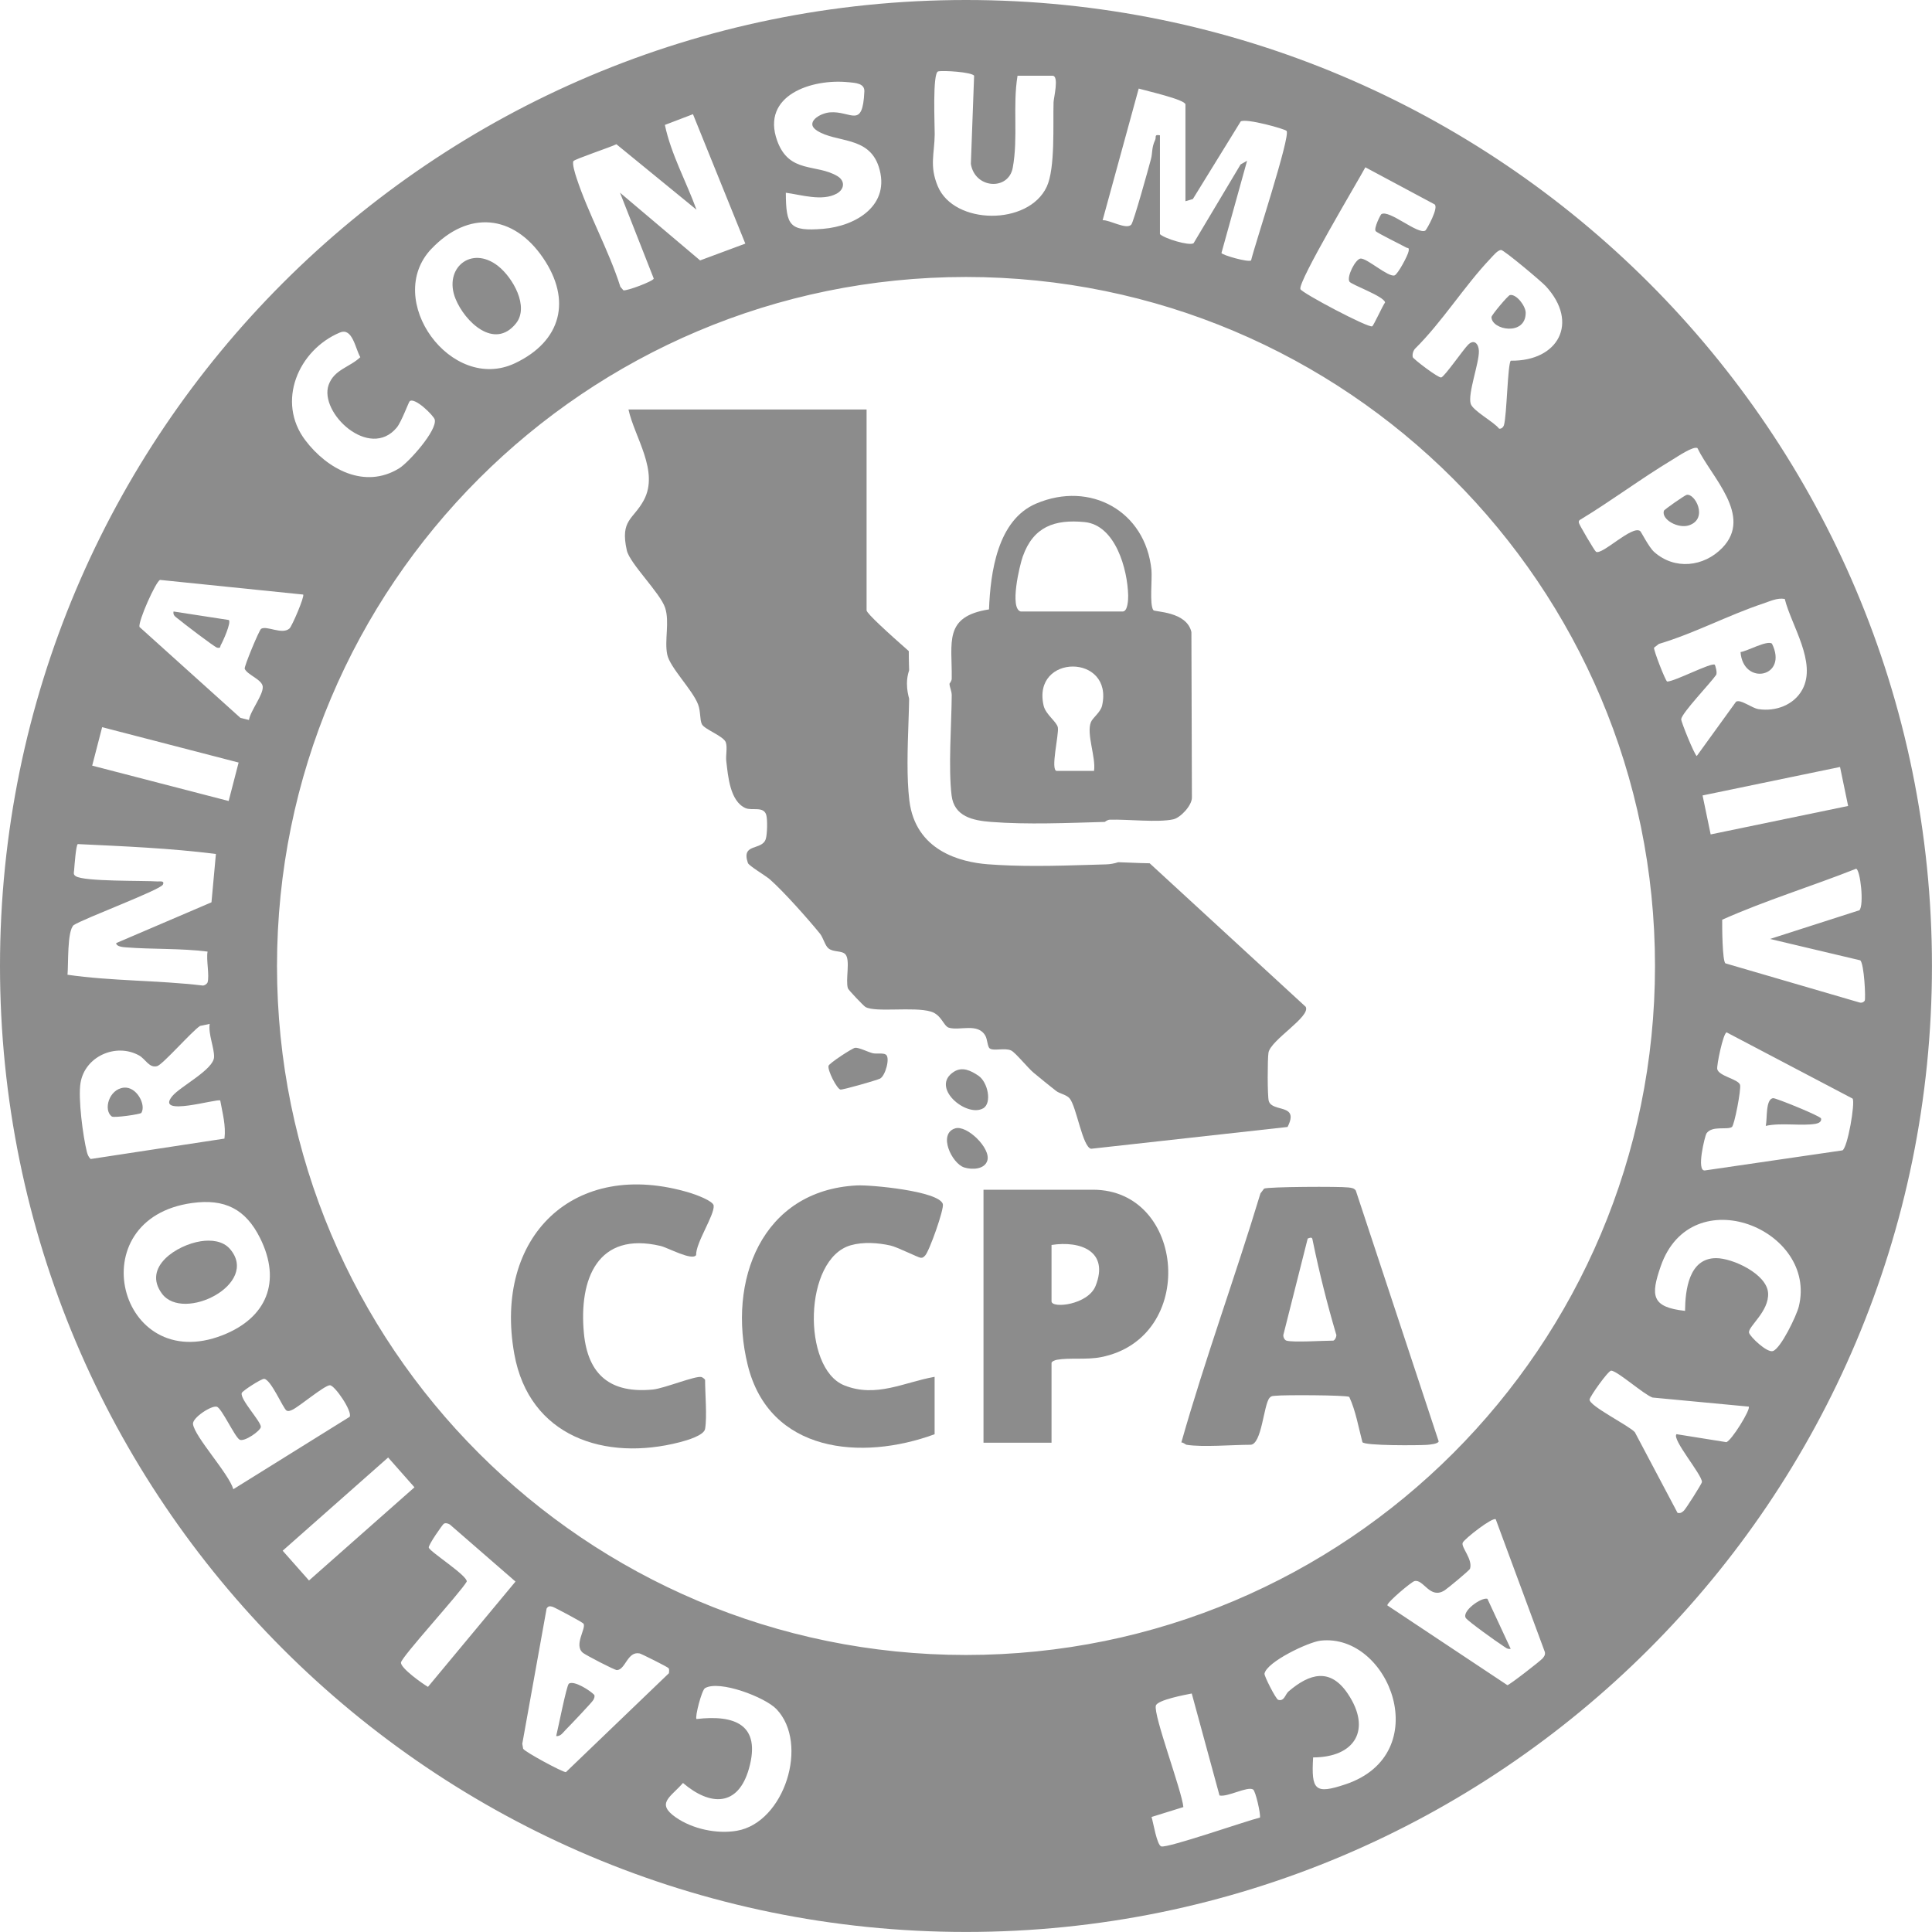 <?xml version="1.0" encoding="utf-8" ?>
<!DOCTYPE svg PUBLIC "-//W3C//DTD SVG 1.1//EN" "http://www.w3.org/Graphics/SVG/1.1/DTD/svg11.dtd">
<svg xmlns="http://www.w3.org/2000/svg" width="85" height="85" viewBox="0 0 85 85" fill="none"><g clip-path="url('#clip0_452_717')"><path d="M42.499 0C19.027 0 0 19.028 0 42.499C0 65.97 19.027 84.998 42.499 84.998C65.971 84.998 84.998 65.97 84.998 42.499C84.998 19.028 65.971 0 42.499 0ZM81.31 35.459L75.262 36.711L74.906 34.996L80.954 33.743L81.31 35.459ZM78.522 26.351C78.812 27.521 79.941 29.145 79.297 30.336C78.924 31.023 78.115 31.313 77.366 31.199C77.069 31.154 76.574 30.747 76.378 30.873L74.65 33.262C74.554 33.219 73.957 31.755 73.966 31.641C73.99 31.371 75.267 30.038 75.494 29.705C75.573 29.622 75.464 29.261 75.44 29.244C75.29 29.137 73.678 29.985 73.348 29.985C73.272 29.961 72.732 28.566 72.772 28.493L72.987 28.328C74.543 27.866 76.044 27.061 77.572 26.553C77.877 26.452 78.188 26.293 78.522 26.351ZM69.499 22.88C70.886 22.043 72.193 21.058 73.58 20.224C73.783 20.103 74.502 19.61 74.681 19.715C75.294 20.994 77.136 22.694 75.775 24.102C74.957 24.947 73.676 25.083 72.779 24.286C72.536 24.069 72.206 23.394 72.159 23.363C71.8 23.1 70.487 24.434 70.218 24.276C70.154 24.239 69.478 23.082 69.467 23.011C69.459 22.958 69.448 22.919 69.499 22.883V22.88ZM66.044 10.999C66.17 10.999 67.823 12.388 68.008 12.59C69.493 14.204 68.549 15.899 66.469 15.869C66.329 16 66.295 18.279 66.168 18.702C66.14 18.794 66.055 18.88 65.952 18.858C65.73 18.562 64.795 18.071 64.704 17.762C64.571 17.311 65.08 15.974 65.065 15.44C65.055 15.137 64.861 14.901 64.593 15.165C64.374 15.382 63.559 16.566 63.408 16.607C63.282 16.64 62.172 15.789 62.155 15.712C62.129 15.59 62.17 15.446 62.251 15.347C63.456 14.156 64.421 12.588 65.574 11.375C65.683 11.261 65.892 10.999 66.042 10.999H66.044ZM60.071 7.361L63.106 8.986C63.327 9.104 62.764 10.111 62.708 10.145C62.38 10.336 61.116 9.205 60.772 9.424C60.738 9.447 60.438 10.034 60.521 10.164C60.575 10.246 61.653 10.768 61.858 10.885C61.942 10.933 62 10.87 61.975 11.044C61.951 11.223 61.498 12.074 61.352 12.117C61.073 12.201 60.157 11.37 59.867 11.375C59.641 11.381 59.236 12.178 59.371 12.392C59.455 12.527 60.893 13.034 60.938 13.306C60.826 13.457 60.438 14.317 60.371 14.356C60.217 14.446 57.272 12.888 57.212 12.72C57.098 12.394 59.73 7.994 60.071 7.359V7.361ZM50.099 3.897C50.402 3.99 52.155 4.38 52.155 4.597V8.853L52.481 8.757L54.585 5.344C54.816 5.192 56.544 5.675 56.605 5.76C56.783 5.996 55.197 10.797 55.042 11.459C54.902 11.549 53.76 11.22 53.739 11.13L54.866 7.074L54.581 7.235L52.511 10.703C52.305 10.823 51.239 10.497 51.033 10.302V5.953C50.766 5.904 50.883 6.024 50.822 6.157C50.655 6.518 50.717 6.7 50.636 7.005C50.539 7.374 49.874 9.774 49.771 9.883C49.552 10.119 48.831 9.673 48.511 9.688L50.099 3.895V3.897ZM41.275 3.142C41.492 3.091 42.731 3.168 42.857 3.329L42.714 7.209C42.885 8.306 44.37 8.4 44.557 7.379C44.8 6.059 44.549 4.657 44.767 3.333H46.309C46.605 3.333 46.358 4.31 46.352 4.498C46.322 5.466 46.433 7.402 46.051 8.218C45.244 9.939 41.977 9.902 41.26 8.198C40.881 7.297 41.115 6.761 41.123 5.909C41.127 5.518 41.018 3.202 41.275 3.142ZM37.329 3.616C37.633 3.648 38.043 3.661 38.028 4.022C37.953 5.703 37.446 4.87 36.517 4.943C36.066 4.979 35.393 5.395 35.946 5.748C36.8 6.295 38.219 5.973 38.661 7.336C39.204 9.014 37.678 9.948 36.208 10.068C34.742 10.186 34.581 9.937 34.573 8.48C35.245 8.568 36.169 8.868 36.809 8.52C37.153 8.332 37.195 7.962 36.844 7.75C35.916 7.192 34.719 7.651 34.193 6.192C33.471 4.187 35.725 3.451 37.328 3.618L37.329 3.616ZM25.23 7.087C25.285 7.001 26.878 6.469 27.119 6.346L30.643 9.226C30.192 7.988 29.52 6.775 29.252 5.496L30.488 5.024L32.791 10.718L30.802 11.457L27.277 8.477L28.763 12.257C28.732 12.379 27.561 12.813 27.427 12.772L27.294 12.618C26.784 11.008 25.88 9.403 25.361 7.817C25.311 7.664 25.161 7.194 25.23 7.083V7.087ZM18.986 10.943C20.607 9.244 22.586 9.43 23.893 11.347C25.161 13.206 24.7 15.01 22.663 15.978C19.851 17.316 16.849 13.18 18.984 10.943H18.986ZM14.958 14.63C15.511 14.399 15.634 15.348 15.853 15.714C15.383 16.161 14.7 16.255 14.458 16.936C14.028 18.157 16.252 20.258 17.456 18.811C17.662 18.564 17.977 17.693 18.025 17.652C18.25 17.464 19.083 18.288 19.126 18.457C19.248 18.929 17.984 20.342 17.563 20.603C16.046 21.539 14.4 20.646 13.434 19.372C12.146 17.676 13.122 15.397 14.958 14.628V14.63ZM7.044 25.514L13.339 26.158C13.404 26.254 12.846 27.553 12.736 27.651C12.408 27.941 11.738 27.51 11.487 27.666C11.405 27.716 10.729 29.336 10.766 29.424C10.879 29.693 11.545 29.898 11.56 30.218C11.579 30.583 11.017 31.27 10.953 31.676L10.577 31.583L6.136 27.583C6.076 27.332 6.853 25.58 7.044 25.512V25.514ZM4.494 31.993L10.498 33.549L10.06 35.241L4.056 33.685L4.494 31.993ZM3.243 40.7C3.711 40.4 7.055 39.153 7.167 38.919C7.257 38.732 7.014 38.786 6.935 38.78C6.304 38.735 3.707 38.794 3.331 38.548C3.215 38.471 3.25 38.402 3.26 38.294C3.279 38.073 3.34 37.193 3.421 37.136C5.426 37.232 7.489 37.316 9.499 37.571L9.304 39.698L5.112 41.492C5.112 41.649 5.422 41.67 5.531 41.679C6.718 41.773 7.943 41.716 9.132 41.866C9.066 42.228 9.223 42.915 9.132 43.222C9.113 43.282 8.989 43.373 8.907 43.358C6.932 43.124 4.93 43.167 2.97 42.885C3.015 42.432 2.947 40.958 3.243 40.7ZM3.823 50.684C3.649 49.991 3.43 48.315 3.543 47.641C3.737 46.476 5.095 45.875 6.111 46.431C6.407 46.592 6.559 47.002 6.915 46.905C7.16 46.837 8.441 45.371 8.8 45.137L9.225 45.047C9.158 45.499 9.427 46.09 9.418 46.502C9.405 47.055 7.943 47.789 7.583 48.221C6.791 49.172 9.573 48.315 9.69 48.418C9.789 48.976 9.946 49.519 9.875 50.094L3.988 50.992C3.898 50.908 3.853 50.8 3.823 50.684ZM8.456 52.927C9.888 52.73 10.807 53.191 11.444 54.473C12.395 56.387 11.732 57.988 9.785 58.746C5.215 60.527 3.46 53.612 8.456 52.927ZM8.491 62.654C8.454 62.377 9.306 61.821 9.54 61.89C9.751 61.952 10.32 63.197 10.536 63.336C10.734 63.463 11.476 62.943 11.476 62.774C11.476 62.531 10.555 61.566 10.635 61.287C10.663 61.194 11.487 60.662 11.616 60.664C11.914 60.671 12.459 61.973 12.605 62.057C12.691 62.107 12.788 62.059 12.873 62.019C13.178 61.873 14.277 60.947 14.513 60.945C14.728 60.943 15.518 62.104 15.383 62.334L10.266 65.519C10.06 64.822 8.568 63.22 8.491 62.654ZM12.436 68.225L17.076 64.124L18.235 65.435L13.595 69.535L12.436 68.225ZM18.829 74.215C18.579 74.07 17.64 73.402 17.64 73.151C17.64 72.921 20.253 70.075 20.534 69.584C20.581 69.328 18.92 68.275 18.864 68.09C18.832 67.983 19.471 67.071 19.525 67.039C19.609 66.991 19.714 67.026 19.793 67.073L22.68 69.582L18.829 74.215ZM23.017 76.939L22.978 76.72L24.049 70.767C24.125 70.653 24.187 70.659 24.311 70.691C24.386 70.711 25.635 71.37 25.674 71.438C25.796 71.646 25.228 72.387 25.651 72.721C25.784 72.825 27.037 73.479 27.14 73.477C27.518 73.469 27.604 72.631 28.144 72.745C28.213 72.76 29.378 73.337 29.417 73.396C29.456 73.458 29.434 73.544 29.43 73.614L24.897 77.967C24.747 77.971 23.084 77.072 23.019 76.939H23.017ZM32.426 80.545C31.542 80.699 30.467 80.469 29.731 79.956C28.844 79.336 29.505 79.07 30.048 78.443C31.244 79.465 32.478 79.504 32.954 77.8C33.491 75.874 32.325 75.434 30.643 75.63C30.565 75.55 30.87 74.361 31.016 74.273C31.641 73.9 33.661 74.668 34.163 75.196C35.609 76.716 34.51 80.182 32.424 80.545H32.426ZM12.187 42.499C12.187 25.758 25.758 12.186 42.499 12.186C59.24 12.186 72.813 25.758 72.813 42.499C72.813 59.241 59.242 72.812 42.499 72.812C25.756 72.812 12.187 59.241 12.187 42.499ZM55.435 79.965C54.857 80.102 51.372 81.319 51.091 81.234C50.897 81.176 50.741 80.188 50.664 79.939L52.063 79.504C52.005 78.808 50.73 75.437 50.854 75.037C50.93 74.79 52.14 74.563 52.432 74.507L53.653 78.993C54.005 79.077 54.881 78.576 55.132 78.731C55.239 78.797 55.469 79.804 55.433 79.965H55.435ZM59.191 78.504C57.845 78.956 57.688 78.755 57.772 77.319C59.618 77.315 60.354 76.093 59.3 74.52C58.525 73.363 57.615 73.625 56.692 74.415C56.54 74.546 56.506 74.868 56.233 74.784C56.132 74.752 55.613 73.732 55.632 73.634C55.731 73.114 57.564 72.241 58.105 72.181C61.139 71.846 63.178 77.171 59.193 78.504H59.191ZM67.866 72.964C67.776 73.071 66.417 74.13 66.319 74.14L61.035 70.629C61.035 70.483 62.095 69.597 62.23 69.562C62.633 69.457 62.906 70.387 63.561 69.966C63.698 69.878 64.653 69.088 64.675 69.017C64.805 68.594 64.262 68.062 64.355 67.869C64.441 67.693 65.658 66.742 65.806 66.841L67.969 72.687C67.988 72.81 67.943 72.872 67.868 72.962L67.866 72.964ZM75.947 63.448L73.76 63.098C73.539 63.315 74.889 64.882 74.878 65.203C74.876 65.278 74.163 66.393 74.084 66.463C73.99 66.545 73.944 66.586 73.805 66.56L71.927 63.012C71.665 62.714 69.909 61.855 69.935 61.572C69.946 61.444 70.759 60.291 70.888 60.302C71.18 60.33 72.315 61.347 72.704 61.486L76.936 61.885C77.042 61.989 76.168 63.409 75.943 63.452L75.947 63.448ZM79.139 57.486C79.04 57.885 78.351 59.323 78.001 59.441C77.743 59.527 76.998 58.816 76.951 58.636C76.883 58.377 77.846 57.702 77.788 56.88C77.73 56.048 76.222 55.346 75.49 55.353C74.303 55.365 74.144 56.756 74.135 57.673C72.652 57.511 72.618 56.999 73.064 55.713C74.412 51.822 79.982 54.093 79.139 57.486ZM81.057 50.612L75.013 51.494C74.612 51.554 75.015 49.959 75.076 49.869C75.322 49.508 75.979 49.725 76.196 49.584C76.305 49.513 76.614 47.905 76.554 47.725C76.469 47.472 75.629 47.351 75.552 47.038C75.516 46.89 75.812 45.454 75.964 45.42L81.508 48.334C81.626 48.521 81.289 50.498 81.059 50.612H81.057ZM81.779 44.096L75.91 42.383C75.775 42.271 75.766 40.775 75.769 40.464C77.681 39.612 79.709 38.994 81.66 38.221C81.849 38.258 82.019 39.836 81.804 40.048L77.874 41.31L81.841 42.25C82.017 42.383 82.09 43.95 82.04 44.025C81.978 44.117 81.877 44.13 81.778 44.098L81.779 44.096Z" fill="#8C8C8C"/><path d="M22.698 14.232C23.299 13.489 22.554 12.203 21.908 11.699C20.725 10.776 19.502 11.811 20.04 13.143C20.446 14.15 21.747 15.41 22.698 14.232Z" fill="#8C8C8C"/><path d="M10.122 54.955C9.806 54.584 9.276 54.541 8.828 54.611C7.8 54.77 6.248 55.738 7.128 56.919C8.072 58.185 11.437 56.49 10.122 54.955Z" fill="#8C8C8C"/><path d="M5.449 47.852C4.792 47.918 4.535 48.837 4.919 49.122C5.011 49.189 6.179 49.026 6.22 48.961C6.436 48.613 6.014 47.796 5.449 47.852Z" fill="#8C8C8C"/><path d="M67.124 13.762C67.124 13.468 66.72 12.927 66.432 12.981C66.344 12.998 65.621 13.861 65.619 13.949C65.619 14.522 67.124 14.8 67.124 13.762Z" fill="#8C8C8C"/><path d="M77.958 28.315C77.735 28.16 76.868 28.652 76.576 28.688C76.692 30.195 78.694 29.8 77.958 28.315Z" fill="#8C8C8C"/><path d="M78.016 48.315C77.668 48.341 77.758 49.238 77.686 49.535C78.353 49.382 79.274 49.55 79.885 49.442C80.008 49.419 80.152 49.352 80.119 49.209C80.093 49.099 78.13 48.307 78.016 48.315Z" fill="#8C8C8C"/><path d="M64.494 71.191C64.595 71.335 65.867 72.248 66.1 72.393C66.217 72.464 66.306 72.572 66.464 72.542L65.44 70.34C65.161 70.264 64.288 70.9 64.494 71.192V71.191Z" fill="#8C8C8C"/><path d="M25.024 74.08C24.927 74.153 24.547 76.078 24.47 76.38C24.661 76.404 24.773 76.22 24.891 76.101C25.048 75.945 26.071 74.87 26.106 74.788C26.14 74.715 26.177 74.651 26.145 74.567C25.964 74.378 25.247 73.912 25.022 74.078L25.024 74.08Z" fill="#8C8C8C"/><path d="M7.83 27.222C8.017 27.384 9.448 28.476 9.553 28.495C9.729 28.527 9.672 28.452 9.717 28.375C9.811 28.212 10.182 27.39 10.067 27.278L7.635 26.903C7.6 27.078 7.721 27.13 7.83 27.224V27.222Z" fill="#8C8C8C"/><path d="M74.316 23.11C75.172 22.814 74.565 21.681 74.202 21.773C74.121 21.793 73.221 22.415 73.204 22.473C73.086 22.861 73.842 23.275 74.316 23.11Z" fill="#8C8C8C"/><path d="M29.059 54.816C29.387 54.892 30.443 55.482 30.626 55.22C30.611 54.673 31.435 53.469 31.399 53.044C31.381 52.835 30.596 52.552 30.366 52.483C25.247 50.927 21.703 54.419 22.627 59.568C23.281 63.206 26.617 64.307 29.92 63.448C30.203 63.375 30.973 63.156 31.021 62.865C31.113 62.328 31.021 61.317 31.021 60.714C31.021 60.682 30.916 60.602 30.866 60.585C30.624 60.508 29.22 61.085 28.728 61.133C26.88 61.315 25.865 60.51 25.689 58.654C25.464 56.267 26.294 54.166 29.059 54.816Z" fill="#8C8C8C"/><path d="M37.434 54.785C37.977 54.631 38.631 54.676 39.177 54.798C39.468 54.861 40.413 55.337 40.514 55.339C40.617 55.339 40.636 55.3 40.698 55.243C40.874 55.081 41.552 53.18 41.48 52.968C41.289 52.399 38.299 52.122 37.7 52.154C33.5 52.365 31.989 56.371 32.896 60.054C33.847 63.92 37.906 64.282 41.119 63.1V60.574C39.777 60.812 38.541 61.512 37.142 60.949C35.281 60.198 35.348 55.376 37.434 54.785Z" fill="#8C8C8C"/><path d="M38.382 46.334C38.176 46.279 37.788 46.081 37.623 46.098C37.5 46.111 36.485 46.776 36.453 46.89C36.399 47.081 36.809 47.888 36.972 47.936C37.058 47.963 38.569 47.526 38.713 47.457C38.951 47.345 39.176 46.528 38.973 46.397C38.844 46.313 38.56 46.38 38.382 46.334Z" fill="#8C8C8C"/><path d="M43.25 48.766C43.657 48.536 43.46 47.607 43.048 47.328C42.709 47.098 42.337 46.918 41.966 47.154C40.904 47.832 42.516 49.18 43.25 48.764V48.766Z" fill="#8C8C8C"/><path d="M43.439 51.058C43.6 50.517 42.538 49.487 42.027 49.643C41.25 49.879 41.877 51.193 42.424 51.364C42.765 51.47 43.321 51.455 43.439 51.058Z" fill="#8C8C8C"/><path d="M33.712 35.853C33.772 36.058 33.757 36.706 33.69 36.915C33.521 37.438 32.596 37.074 32.905 37.969C32.947 38.091 33.69 38.531 33.87 38.688C34.471 39.215 35.551 40.432 36.07 41.07C36.223 41.259 36.294 41.596 36.446 41.722C36.673 41.909 37.045 41.806 37.201 41.995C37.416 42.259 37.191 43.104 37.304 43.482C37.324 43.553 37.996 44.257 38.075 44.302C38.517 44.557 40.196 44.278 40.957 44.506C41.426 44.648 41.509 45.141 41.745 45.214C42.222 45.36 43.024 44.986 43.353 45.57C43.443 45.731 43.445 46.055 43.544 46.126C43.72 46.253 44.201 46.088 44.484 46.216C44.671 46.302 45.227 46.991 45.471 47.193C45.787 47.459 46.137 47.736 46.452 47.987C46.62 48.122 46.914 48.157 47.055 48.32C47.362 48.674 47.624 50.47 48.004 50.541L56.647 49.582C57.182 48.53 55.977 48.957 55.821 48.44C55.758 48.225 55.763 46.581 55.808 46.313C55.902 45.755 57.673 44.731 57.447 44.296L50.581 37.981C50.302 37.977 50.021 37.966 49.747 37.954C49.551 37.947 49.364 37.938 49.197 37.934C49.023 37.992 48.843 38.024 48.658 38.029L48.01 38.048C47.22 38.072 46.403 38.097 45.581 38.097C44.759 38.097 44.083 38.072 43.454 38.024C42.282 37.932 40.277 37.447 40.007 35.215C39.886 34.209 39.929 32.936 39.968 31.813C39.981 31.429 39.994 31.064 39.998 30.74C39.957 30.588 39.901 30.352 39.902 30.07C39.902 29.869 39.936 29.674 39.998 29.489C39.998 29.395 39.994 29.304 39.99 29.212C39.987 29.045 39.981 28.854 39.983 28.646C39.088 27.86 38.126 26.984 38.126 26.853V18.015H27.65C27.916 19.237 29.013 20.73 28.324 22.009C27.863 22.862 27.275 22.864 27.577 24.214C27.706 24.791 29.048 26.089 29.262 26.738C29.468 27.362 29.226 28.167 29.355 28.796C29.475 29.373 30.468 30.347 30.713 30.993C30.831 31.307 30.784 31.661 30.878 31.858C30.992 32.096 31.849 32.384 31.936 32.67C32.008 32.906 31.922 33.234 31.954 33.494C32.031 34.135 32.111 35.247 32.797 35.552C33.085 35.679 33.596 35.458 33.712 35.853Z" fill="#8C8C8C"/><path d="M41.774 30.083C41.774 30.219 41.874 30.405 41.872 30.592C41.862 31.893 41.718 33.766 41.866 34.994C41.978 35.928 42.804 36.099 43.6 36.161C45.205 36.286 46.993 36.206 48.603 36.161C48.616 36.161 48.71 36.067 48.83 36.063C49.599 36.039 50.956 36.198 51.623 36.046C51.938 35.975 52.445 35.436 52.439 35.086L52.417 27.808C52.209 26.892 50.803 26.929 50.743 26.845C50.565 26.602 50.698 25.471 50.659 25.076C50.402 22.49 47.968 21.143 45.588 22.155C43.881 22.879 43.576 25.184 43.512 26.811C41.499 27.124 41.894 28.268 41.872 29.852C41.872 29.972 41.774 30.068 41.774 30.079V30.083ZM48.487 31.045C48.419 31.341 48.075 31.575 47.996 31.77C47.787 32.286 48.223 33.324 48.133 33.917H46.496C46.197 33.917 46.598 32.3 46.541 32.004C46.493 31.751 46.004 31.438 45.914 31.041C45.394 28.755 49.007 28.749 48.487 31.047V31.045ZM45.002 24.473C45.465 23.175 46.395 22.84 47.717 22.969C49.077 23.102 49.608 25.044 49.635 26.199C49.638 26.364 49.621 26.903 49.395 26.903H44.905C44.409 26.765 44.856 24.881 45.001 24.473H45.002Z" fill="#8C8C8C"/><path d="M48.086 52.343H43.27V63.473H46.263V59.965C46.263 59.9 46.418 59.84 46.497 59.825C47.036 59.726 47.813 59.833 48.438 59.709C52.698 58.868 52.166 52.343 48.086 52.343ZM48.202 56.573C47.867 57.415 46.263 57.58 46.263 57.252V54.773C47.543 54.575 48.805 55.056 48.202 56.573Z" fill="#8C8C8C"/><path d="M59.315 52.243C58.95 52.195 55.78 52.21 55.615 52.294L55.454 52.506C54.346 56.174 53.018 59.782 51.974 63.463C52.062 63.458 52.153 63.555 52.204 63.564C52.904 63.68 54.228 63.564 55.011 63.564C55.514 63.564 55.591 61.819 55.851 61.505C55.937 61.402 56.014 61.42 56.128 61.407C56.464 61.366 59.224 61.375 59.362 61.458C59.643 62.061 59.768 62.795 59.941 63.45C60.055 63.613 62.405 63.592 62.779 63.568C62.884 63.56 63.277 63.527 63.296 63.414L59.65 52.38C59.566 52.262 59.448 52.26 59.319 52.243H59.315ZM58.656 58.982C58.224 58.982 56.894 59.07 56.598 58.982C56.505 58.954 56.428 58.788 56.475 58.681L57.533 54.492C57.748 54.404 57.729 54.466 57.765 54.635C58.048 56.001 58.385 57.346 58.778 58.681C58.836 58.778 58.722 58.982 58.654 58.982H58.656Z" fill="#8C8C8C"/></g><defs><clipPath id="clip0_452_717"><rect width="85" height="85" fill="white"/></clipPath></defs></svg>